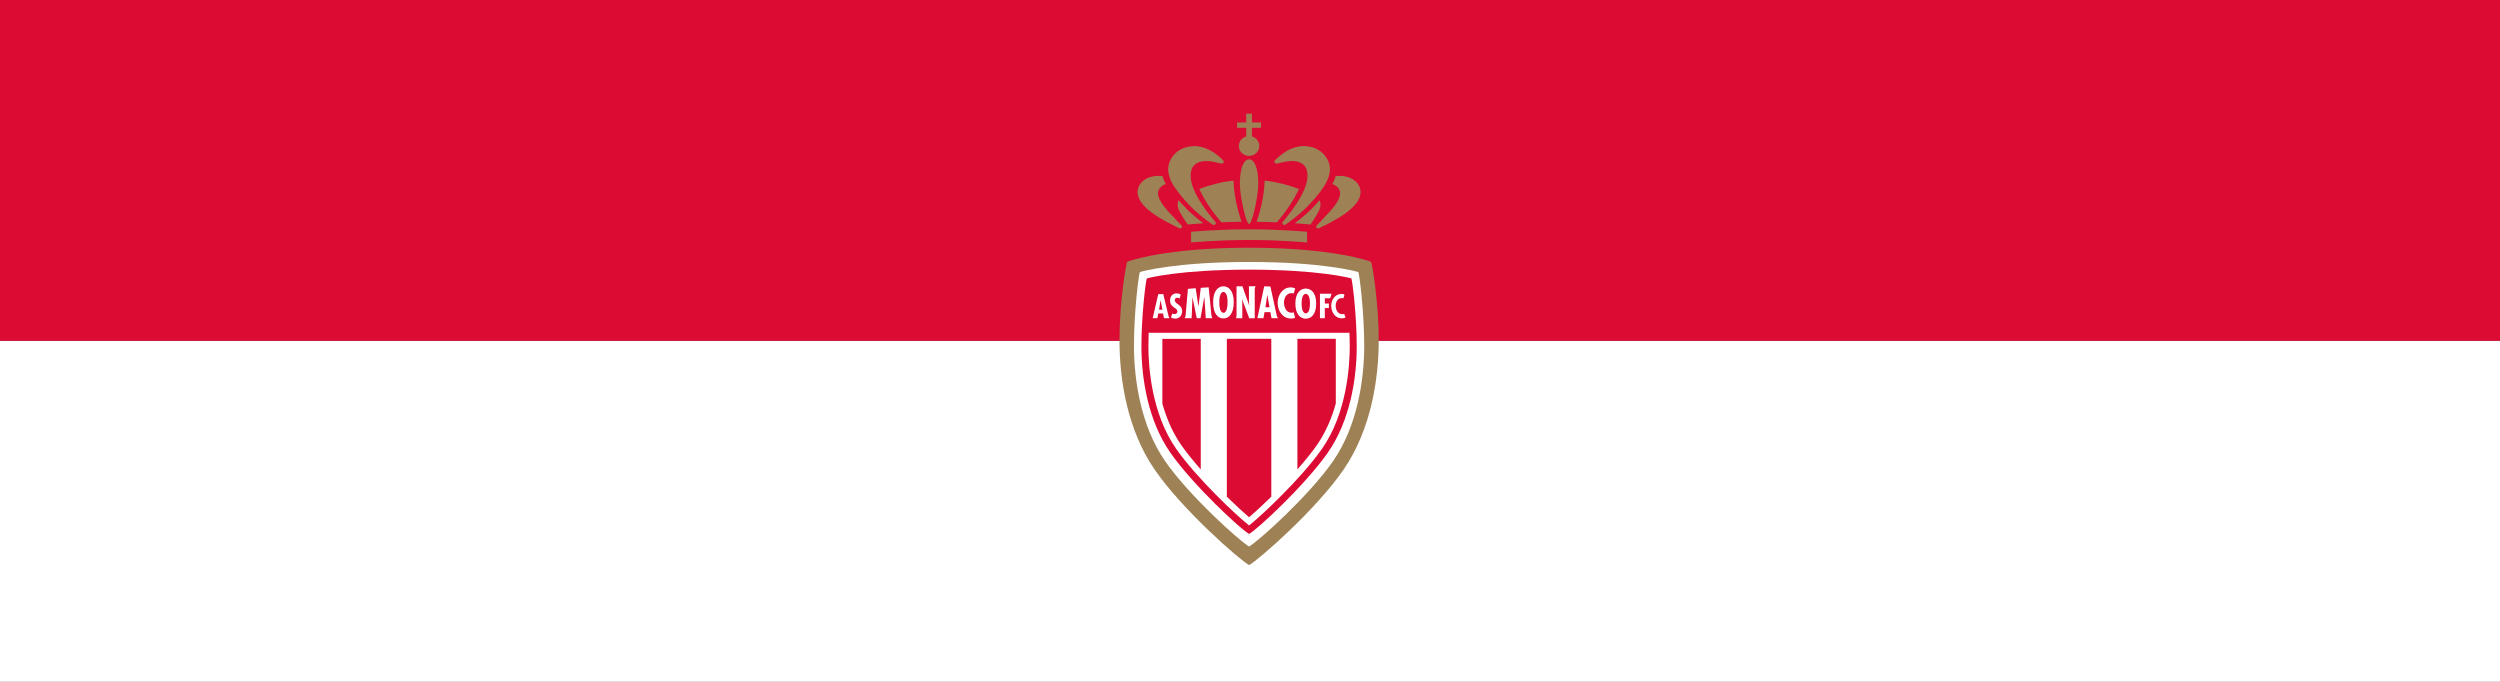 <?xml version="1.0" encoding="UTF-8" standalone="no"?>
<!-- Created with Inkscape (http://www.inkscape.org/) -->

<svg
   width="1100px"
   height="300px"
   viewBox="0 0 1100 300"
   version="1.1"
   id="SVGRoot"
   sodipodi:docname="as-monaco.svg"
   inkscape:version="1.2.2 (b0a8486541, 2022-12-01)"
   xmlns:inkscape="http://www.inkscape.org/namespaces/inkscape"
   xmlns:sodipodi="http://sodipodi.sourceforge.net/DTD/sodipodi-0.dtd"
   xmlns:xlink="http://www.w3.org/1999/xlink"
   xmlns="http://www.w3.org/2000/svg"
   xmlns:svg="http://www.w3.org/2000/svg">
  <rect x="0" y="0" width="1100" height="300" fill="#333333" stroke="none"/>
  <sodipodi:namedview
     id="namedview577"
     pagecolor="#ffffff"
     bordercolor="#000000"
     borderopacity="0.25"
     inkscape:showpageshadow="2"
     inkscape:pageopacity="0.0"
     inkscape:pagecheckerboard="0"
     inkscape:deskcolor="#d1d1d1"
     inkscape:document-units="px"
     showgrid="false"
     inkscape:zoom="1.0570195"
     inkscape:cx="570.47198"
     inkscape:cy="342.4724"
     inkscape:window-width="1920"
     inkscape:window-height="1011"
     inkscape:window-x="0"
     inkscape:window-y="32"
     inkscape:window-maximized="1"
     inkscape:current-layer="layer1" />
  <defs
     id="defs572">
    <radialGradient
       xlink:href="#linearGradient5355"
       id="radialGradient5361"
       cx="184.604"
       cy="139.948"
       fx="184.604"
       fy="139.948"
       r="300"
       gradientTransform="matrix(1.135,1.127,-1.017,1.024,98.862,-199.013)"
       gradientUnits="userSpaceOnUse" />
    <linearGradient
       id="linearGradient5355">
      <stop
         style="stop-color:#2277b6;stop-opacity:1"
         offset="0"
         id="stop5357" />
      <stop
         id="stop5369"
         offset="0.104"
         style="stop-color:#4086c2;stop-opacity:1" />
      <stop
         id="stop5363"
         offset="0.224"
         style="stop-color:#1b73b3;stop-opacity:1" />
      <stop
         style="stop-color:#124783;stop-opacity:1"
         offset="0.54"
         id="stop5365" />
      <stop
         id="stop5367"
         offset="0.784"
         style="stop-color:#003e73;stop-opacity:1" />
      <stop
         style="stop-color:#002448;stop-opacity:1"
         offset="1"
         id="stop5359" />
    </linearGradient>
    <clipPath
       clipPathUnits="userSpaceOnUse"
       id="clipPath1533">
      <path
         d="m -204.456,650.943 h 850.394 v -850.394 H -204.456 Z"
         id="path1535"
         style="stroke-width:1" />
    </clipPath>
    <clipPath
       clipPathUnits="userSpaceOnUse"
       id="clipPath1485">
      <path
         d="m -244.786,684.409 h 850.394 v -850.394 H -244.786 Z"
         id="path1487"
         style="stroke-width:1" />
    </clipPath>
    <clipPath
       clipPathUnits="userSpaceOnUse"
       id="clipPath1491">
      <path
         d="M -263.696,696.642 H 586.698 V -153.752 H -263.696 Z"
         id="path1493"
         style="stroke-width:1" />
    </clipPath>
    <clipPath
       clipPathUnits="userSpaceOnUse"
       id="clipPath1497">
      <path
         d="m -316.91,688.329 h 850.394 v -850.394 h -850.394 z"
         id="path1499"
         style="stroke-width:1" />
    </clipPath>
    <clipPath
       clipPathUnits="userSpaceOnUse"
       id="clipPath1503">
      <path
         d="m -407.246,722.376 h 850.394 v -850.394 h -850.394 z"
         id="path1505"
         style="stroke-width:1" />
    </clipPath>
    <clipPath
       clipPathUnits="userSpaceOnUse"
       id="clipPath1509">
      <path
         d="m -453.44,703.096 h 850.394 v -850.394 h -850.394 z"
         id="path1511"
         style="stroke-width:1" />
    </clipPath>
    <clipPath
       clipPathUnits="userSpaceOnUse"
       id="clipPath1515">
      <path
         d="m -515.339,689.506 h 850.394 v -850.394 h -850.394 z"
         id="path1517"
         style="stroke-width:1" />
    </clipPath>
    <clipPath
       clipPathUnits="userSpaceOnUse"
       id="clipPath1551">
      <path
         d="M -588.544,651.187 H 261.85 V -199.207 H -588.544 Z"
         id="path1553"
         style="stroke-width:1" />
    </clipPath>
    <clipPath
       clipPathUnits="userSpaceOnUse"
       id="clipPath1479">
      <path
         d="m -611.969,633.032 h 850.394 v -850.394 h -850.394 z"
         id="path1481"
         style="stroke-width:1" />
    </clipPath>
    <clipPath
       clipPathUnits="userSpaceOnUse"
       id="clipPath1527">
      <path
         d="m -644.431,598.575 h 850.394 v -850.394 h -850.394 z"
         id="path1529"
         style="stroke-width:1" />
    </clipPath>
    <clipPath
       clipPathUnits="userSpaceOnUse"
       id="clipPath1623">
      <path
         d="m -564.422,666.965 h 850.394 v -850.394 h -850.394 z"
         id="path1625"
         style="stroke-width:1" />
    </clipPath>
    <clipPath
       clipPathUnits="userSpaceOnUse"
       id="clipPath1545">
      <path
         d="m -192.607,596.324 h 850.394 v -850.394 H -192.607 Z"
         id="path1547"
         style="stroke-width:1" />
    </clipPath>
    <clipPath
       clipPathUnits="userSpaceOnUse"
       id="clipPath1473">
      <path
         d="m -365.574,719.787 h 850.394 v -850.394 h -850.394 z"
         id="path1475"
         style="stroke-width:1" />
    </clipPath>
    <linearGradient
       xlink:href="#linearGradient5407"
       id="linearGradient5403"
       x1="215.403"
       y1="341.276"
       x2="325.32"
       y2="143.602"
       gradientUnits="userSpaceOnUse"
       gradientTransform="matrix(1.25,0,0,-1.25,0.024,600)" />
    <linearGradient
       id="linearGradient5407">
      <stop
         id="stop5409"
         offset="0"
         style="stop-color:#dd4b44;stop-opacity:1" />
      <stop
         style="stop-color:#de5448;stop-opacity:1"
         offset="0.203"
         id="stop5420" />
      <stop
         style="stop-color:#db3d39;stop-opacity:1"
         offset="0.345"
         id="stop5417" />
      <stop
         style="stop-color:#cc2c2e;stop-opacity:1"
         offset="0.485"
         id="stop5415" />
      <stop
         style="stop-color:#ae2826;stop-opacity:1"
         offset="0.749"
         id="stop5413" />
      <stop
         id="stop5411"
         offset="1"
         style="stop-color:#8a211b;stop-opacity:1" />
    </linearGradient>
    <clipPath
       id="clipPath29207">
      <path
         d="m 314.646,682.535 h 68.031 v -70 h -68.031 z"
         id="path29209" />
    </clipPath>
    <clipPath
       id="clipPath29213">
      <path
         d="M 0,841 H 595 V 0 H 0 Z"
         id="path29215" />
    </clipPath>
    <clipPath
       id="clipPath29219">
      <path
         d="M 0.36,841.68 H 595.8 V 0 H 0.36 Z"
         id="path29221" />
    </clipPath>
  </defs>
  <g
     inkscape:label="Calque 1"
     inkscape:groupmode="layer"
     id="layer1">
    <rect
       style="fill:#db0b34;fill-opacity:1;stroke:#f392b0;stroke-width:0;stroke-linecap:round;stroke-linejoin:bevel;paint-order:stroke fill markers"
       id="rect756"
       width="1100"
       height="150"
       x="1.6655694e-06"
       y="1.25e-06" />
    <rect
       style="fill:#ffffff;fill-opacity:1;stroke:#f392b0;stroke-width:0;stroke-linecap:round;stroke-linejoin:bevel;paint-order:stroke fill markers"
       id="rect3453"
       width="1100"
       height="150"
       x="1.6655694e-06"
       y="150" />
    <g
       id="g22050"
       transform="matrix(0.061,0,0,0.061,492.579,50)">
      <path
         class="cls-3"
         d="m 428.47,825.44 c 4.05,1.67 7.39,2.38 10.26,2.14 4.06,-0.24 6.92,-2.14 9.54,-5.25 4.06,-5.01 3.1,-11.22 -1.19,-16.46 -1.91,-2.15 -50.57,-50.57 -98.29,-103.54 -53.44,-59.4 -79.44,-110.93 -68.95,-142.9 8.35,-25.76 26.24,-42.94 54.16,-51.29 -10.98,-20.27 -19.33,-39.6 -24.57,-58.69 -18.85,-1.19 -36.5,-0.95 -52.48,0.95 -27.2,3.11 -50.81,10.74 -69.66,22.19 -26.72,16.22 -46.76,40.55 -53.68,69.9 -31.26,127.64 197.77,235.46 295.1,282.94"
         id="path21992"
         style="fill:#9e8255;stroke-width:0px" />
      <path
         class="cls-3"
         d="m 669.89,799.19 c 5.01,3.34 10.5,3.34 10.74,3.34 3.34,0 6.92,-1.19 9.54,-3.34 5.73,-4.53 6.44,-11.69 1.91,-17.18 C 614.31,690.88 472.6,506.47 523.9,392.2 c 42.94,-78.73 163.66,-43.18 191.81,-35.79 15.51,4.05 27.19,7.39 35.79,-4.77 4.05,-6.92 -5.01,-16.22 -6.21,-17.41 -82.06,-81.58 -156.5,-99.96 -204.92,-99.96 -3.34,0 -6.44,0 -9.54,0.24 -72.76,3.82 -129.78,37.22 -161.75,96.38 -59.88,110.45 43.42,225.68 109.98,302.26 78.72,90.42 180.35,158.65 190.85,166.28"
         id="path21994"
         style="fill:#9e8255;stroke-width:0px" />
      <path
         class="cls-3"
         d="m 450.17,651.27 -3.82,-4.06 c -6.2,-7.15 -12.88,-14.55 -19.32,-22.42 -12.88,22.66 -9.3,54.16 11.69,90.89 38.17,66.32 54.16,84.21 54.16,84.21 0,0 40.32,-4.29 111.65,-9.3 -61.31,-46.52 -113.8,-93.04 -154.11,-139.32"
         id="path21996"
         style="fill:#9e8255;stroke-width:0px" />
      <path
         class="cls-3"
         d="m 725.95,773.89 c 0,0 7.15,7.39 9.06,9.78 46.52,-1.91 93.99,-3.34 145.53,-3.82 -6.68,-18.61 -53.92,-152.2 -58.45,-296.53 -76.34,6.44 -180.59,33.4 -246.67,60.12 34.12,76.34 92.56,162.22 150.53,230.45 z"
         id="path21998"
         style="fill:#9e8255;stroke-width:0px" />
      <path
         class="cls-3"
         d="m 914.16,164.37 c -30.78,8.59 -53.44,36.26 -53.44,68.95 0,39.6 33.16,71.81 73.95,71.81 40.79,0 73.95,-32.21 73.95,-71.81 0,-32.68 -22.66,-60.36 -53.44,-68.95 v -62.03 h 65.84 V 63.45 H 955.18 V 0 h -41.03 v 63.46 h -65.84 v 38.89 h 65.84 v 62.03 z"
         id="path22000"
         style="fill:#9e8255;stroke-width:0px" />
      <path
         class="cls-3"
         d="m 1813.31,1068.52 c -10.26,-5.25 -276.73,-101.39 -878.63,-101.39 -601.9,0 -868.37,96.14 -878.63,101.39 -7.87,8.11 -56.06,287.23 -56.06,567.54 0,280.31 55.82,643.4 252.88,930.63 196.82,286.99 609.05,649.37 682.05,689.68 72.76,-40.55 485.24,-402.69 682.05,-689.68 196.81,-287.23 252.88,-650.32 252.88,-930.63 0,-280.31 -48.19,-559.67 -56.07,-567.54"
         id="path22002"
         style="fill:#9e8255;stroke-width:0px" />
      <path
         class="cls-3"
         d="m 1422.3,806.09 c -4.06,5.01 -5.25,11.21 -1.19,16.46 2.63,3.1 5.49,5.01 9.3,5.25 2.86,0.24 5.96,-0.48 10.26,-2.14 97.57,-47.48 326.35,-155.3 295.1,-282.94 -6.92,-29.34 -26.96,-53.68 -53.67,-69.9 -18.85,-11.45 -42.22,-19.09 -69.66,-22.19 -16.22,-1.91 -33.64,-2.14 -52.48,-0.95 -5.49,19.08 -13.6,38.41 -24.57,58.69 27.91,8.59 45.8,25.53 54.16,51.29 10.5,31.97 -15.51,83.5 -68.95,142.9 -47.71,52.96 -96.62,101.39 -98.29,103.54 z"
         id="path22004"
         style="fill:#9e8255;stroke-width:0px" />
      <path
         class="cls-3"
         d="m 1153.46,356.17 c 28.15,-7.39 148.87,-42.94 191.81,35.79 51.29,114.27 -90.42,298.68 -168.18,389.81 -4.53,5.49 -3.82,12.64 1.9,17.18 2.87,2.14 6.21,3.34 9.54,3.34 0.24,0 5.73,0 10.74,-3.34 10.5,-7.64 112.12,-75.86 190.85,-166.28 66.56,-76.58 169.86,-191.8 109.98,-302.26 -31.97,-59.17 -88.75,-92.56 -161.75,-96.38 -3.1,-0.24 -6.2,-0.24 -9.54,-0.24 -48.19,0 -122.86,18.61 -204.93,99.96 -1.43,1.43 -10.26,10.73 -6.2,17.41 8.35,12.16 20.28,8.83 35.79,4.77"
         id="path22006"
         style="fill:#9e8255;stroke-width:0px" />
      <path
         class="cls-3"
         d="m 1442.35,624.78 c -6.68,7.88 -13.12,15.27 -19.32,22.42 l -3.82,4.06 c -40.32,46.28 -92.8,92.8 -154.11,139.32 71.33,4.77 111.65,9.3 111.65,9.3 0,0 15.98,-18.13 54.15,-84.21 21,-36.5 24.57,-68.23 11.69,-90.89"
         id="path22008"
         style="fill:#9e8255;stroke-width:0px" />
      <path
         class="cls-3"
         d="m 1134.37,783.92 c 1.91,-2.38 8.11,-8.83 9.07,-9.78 57.97,-68.23 116.42,-154.11 150.53,-230.45 -66.08,-26.72 -170.33,-53.68 -246.67,-60.12 -4.53,144.33 -51.53,277.92 -58.44,296.53 51.53,0.48 99,1.91 145.52,3.82 z"
         id="path22010"
         style="fill:#9e8255;stroke-width:0px" />
      <path
         class="cls-3"
         d="m 934.69,329.7 c -36.98,0 -67.99,60.35 -66.32,183.69 1.19,75.86 34.35,235.23 57.25,274.35 3.34,5.73 6.44,7.88 9.07,7.88 2.63,0 5.73,-2.15 9.07,-7.88 22.9,-39.12 56.06,-198.48 57.25,-274.35 1.67,-123.1 -29.34,-183.69 -66.32,-183.69 z"
         id="path22012"
         style="fill:#9e8255;stroke-width:0px" />
      <path
         class="cls-3"
         d="m 934.69,834.26 c -235.7,0 -418.2,18.13 -418.2,18.13 v 77.06 c 0,0 180.35,-18.13 418.2,-18.13 237.85,0 418.2,18.13 418.2,18.13 v -77.06 c 0,0 -182.26,-18.13 -418.2,-18.13 z"
         id="path22014"
         style="fill:#9e8255;stroke-width:0px" />
      <path
         class="cls-4"
         d="m 1722.43,1142.95 c -9.06,-4.06 -254.31,-73 -787.73,-73 -533.42,0 -778.67,68.94 -787.73,73 -6.92,7.16 -42.7,284.37 -42.7,530.8 0,246.43 49.62,579.71 224.49,832.35 173.19,250.26 536.53,576.13 605.95,616.45 69.42,-40.32 432.51,-366.19 605.95,-616.45 174.86,-252.64 224.49,-585.91 224.49,-832.35 0,-246.44 -35.54,-523.64 -42.7,-530.8 z"
         id="path22016"
         style="fill:#ffffff;stroke-width:0px" />
      <path
         class="cls-2"
         d="m 1501.52,2446.94 c -163.18,232.84 -506.23,551.8 -566.83,584.72 -60.59,-32.92 -403.65,-351.88 -566.83,-584.72 -163.42,-233.08 -209.7,-540.82 -209.7,-768.18 0,-227.36 32.44,-483.56 39.13,-490.01 8.82,-3.82 238.08,-63.46 737.4,-63.46 499.32,0 728.57,59.64 737.4,63.46 6.68,6.44 39.12,262.66 39.12,490.01 0,227.35 -46.52,535.1 -209.7,768.18 z"
         id="path22018"
         style="fill:#db0b34;stroke-width:0px" />
      <path
         class="cls-4"
         d="M 1658.98,1578.8 H 210.42 c -1.19,33.16 -1.91,66.8 -1.91,99.96 0,136.22 19.56,481.18 200.87,739.79 147.67,210.65 432.75,478.79 525.31,552.03 92.8,-73.24 377.65,-341.38 525.31,-552.03 181.31,-258.6 200.87,-603.56 200.87,-739.79 0,-33.16 -0.72,-66.8 -1.91,-99.96 z"
         id="path22020"
         style="fill:#ffffff;stroke-width:0px" />
      <path
         class="cls-2"
         d="m 1658.98,1578.81 c -5.49,-149.81 -21,-292.24 -29.82,-349.5 -70.37,-15.26 -290.8,-54.63 -694.46,-54.63 -403.66,0 -624.08,39.36 -694.46,54.63 -8.83,57.26 -24.33,199.92 -29.82,349.5 h 1448.55 z"
         id="path22022"
         style="fill:#db0b34;stroke-width:0px" />
      <path
         class="cls-4"
         d="m 398.87,1345.01 c 0,-10.73 6.68,-17.17 17.41,-17.17 6.44,0 12.4,2.14 17.65,5.49 l 7.63,-28.15 c -9.54,-5.73 -19.56,-8.59 -30.78,-8.59 -30.06,0 -46.05,24.09 -46.05,51.77 0,25.77 12.41,38.89 32.45,52.48 9.78,6.92 20.52,12.17 20.52,25.77 0,11.69 -8.83,19.09 -20.04,19.09 -6.2,0 -11.45,-1.43 -16.7,-3.58 l -9.78,27.67 c 7.87,5.73 20.04,8.83 29.82,8.83 32.68,0 50.81,-23.62 50.81,-54.87 0,-47.71 -53.2,-49.38 -53.2,-78.49"
         id="path22024"
         style="fill:#ffffff;stroke-width:0px" />
      <path
         class="cls-4"
         d="m 469.96,1475.52 h 50.34 l 6.2,-152.44 h 0.72 v 4.05 l 30.06,148.39 h 26.96 l 27.43,-152.44 h 0.48 l 10.02,152.44 h 48.19 c 0,0 -5.73,-8.11 -7.39,-21.47 -1.43,-12.64 -17.65,-180.12 -19.8,-201.11 -19.09,1.19 -37.93,2.38 -56.78,3.58 l -16.46,132.4 h -0.71 l -20.04,-129.78 c -18.85,1.43 -37.46,3.1 -55.82,4.77 -2.63,29.82 -15.27,180.12 -16.46,191.09 -1.19,12.17 -7.15,20.52 -7.15,20.52"
         id="path22026"
         style="fill:#ffffff;stroke-width:0px" />
      <path
         class="cls-4"
         d="m 1140.81,1363.63 c 0,57.73 34.11,114.27 95.9,114.27 15.27,0 22.9,-2.38 29.58,-6.44 l -9.78,-38.41 c -5.49,1.67 -10.98,3.1 -16.46,3.1 -37.21,0 -53.68,-40.32 -53.68,-72.76 0,-32.44 16.22,-68.47 53.92,-68.47 5.49,0 10.74,0.96 16.22,2.39 l 10.74,-36.27 c -6.44,-3.1 -15.03,-5.96 -23.86,-7.15 -3.34,0 -6.44,-0.48 -9.78,-0.48 -57.73,0.71 -92.8,56.3 -92.8,110.45"
         id="path22028"
         style="fill:#ffffff;stroke-width:0px" />
      <path
         class="cls-4"
         d="m 1519.16,1331.89 10.5,-32.68 h -83.73 v 176.3 H 1481 v -73.24 h 29.34 v -32.68 H 1481 v -37.69 h 38.17 z"
         id="path22030"
         style="fill:#ffffff;stroke-width:0px" />
      <path
         class="cls-4"
         d="m 1606.73,1446.4 c -29.82,0.95 -46.28,-28.87 -47.23,-58.21 -0.96,-31.73 15.98,-57.73 42.94,-57.73 5.73,0 8.83,0 13.12,0.96 l 7.39,-26.48 c -6.68,-3.1 -13.84,-4.77 -23.62,-4.53 -46.28,1.43 -73.48,46.28 -72.05,88.98 1.43,45.33 30.06,88.74 79.21,87.32 12.16,-0.48 18.85,-2.87 23.38,-6.44 l -9.3,-26.48 c -3.58,1.43 -7.39,2.63 -13.84,2.87"
         id="path22032"
         style="fill:#ffffff;stroke-width:0px" />
      <path
         class="cls-4"
         d="m 838.56,1475.52 h 47.23 v -112.84 l -2.14,-22.66 0.71,-0.48 51.53,136.22 h 39.6 v -207.07 c 0,-10.02 3.58,-18.61 6.44,-23.62 h -48.19 v 106.63 c 0,11.69 0.95,23.38 3.34,34.12 l -0.48,0.48 -50.1,-140.99 c -14.08,0 -28.39,0.24 -42.23,0.48 v 209.22 c 0,14.31 -5.25,21 -5.25,21"
         id="path22034"
         style="fill:#ffffff;stroke-width:0px" />
      <path
         class="cls-4"
         d="m 749.8,1436.39 c -27.91,0 -29.82,-57.02 -29.82,-74.91 0,-20.04 1.91,-74.91 29.82,-74.91 27.91,0 29.82,54.87 29.82,74.91 0,17.9 -1.91,74.91 -29.82,74.91 z m 0,-190.86 c -37.45,0 -74.43,31.49 -74.43,115.94 0,84.45 36.98,115.94 74.43,115.94 37.45,0 74.44,-31.49 74.44,-115.94 0,-84.45 -36.98,-115.94 -74.44,-115.94 z"
         id="path22036"
         style="fill:#ffffff;stroke-width:0px" />
      <path
         class="cls-4"
         d="m 1061.83,1336.43 4.53,-28.39 h 0.48 l 4.77,28.39 10.74,60.12 h -29.58 z m -23.38,139.08 7.64,-43.66 h 42.46 l 7.88,43.66 h 47.23 c 0,0 -6.92,-8.35 -9.78,-20.76 -2.86,-11.45 -39.84,-181.55 -45.56,-207.79 -14.79,-0.48 -29.82,-0.72 -44.61,-1.19 l -48.91,229.74 h 44.14 -0.48 z"
         id="path22038"
         style="fill:#ffffff;stroke-width:0px" />
      <path
         class="cls-4"
         d="m 1343.82,1440.43 c -27.91,0 -30.06,-53.43 -30.06,-70.14 0,-18.61 1.91,-70.14 30.06,-70.14 28.15,0 30.06,51.29 30.06,70.14 0,16.94 -1.91,70.14 -30.06,70.14 z m 0,-178.68 c -37.69,0 -75.15,29.58 -75.15,108.54 0,78.96 37.45,108.79 75.15,108.79 37.7,0 74.91,-29.58 74.91,-108.79 0,-79.21 -37.21,-108.54 -74.91,-108.54 z"
         id="path22040"
         style="fill:#ffffff;stroke-width:0px" />
      <path
         class="cls-4"
         d="m 285.31,1413.95 7.39,-46.28 3.58,-21 h 0.48 l 4.05,21 8.59,46.28 h -24.1 z m 30.53,-111.88 H 279.58 L 239.5,1475.5 h 33.88 l 6.2,-34.36 h 34.83 l 6.44,34.36 h 39.84 c 0,0 -4.53,-5.01 -6.68,-14.08 -1.91,-9.06 -38.17,-159.36 -38.17,-159.36 z"
         id="path22042"
         style="fill:#ffffff;stroke-width:0px" />
      <path
         class="cls-2"
         d="m 1560.2,2091.72 v -467.35 h -276.97 v 941.61 c 52.01,-58.69 100.68,-118.33 139.56,-173.68 65.37,-93.28 108.79,-198.72 137.41,-300.82"
         id="path22044"
         style="fill:#db0b34;stroke-width:0px" />
      <path
         class="cls-2"
         d="m 309.18,1624.37 v 467.35 c 28.87,102.1 72.28,207.55 137.41,300.83 38.89,55.34 87.55,114.75 139.56,173.67 V 1624.61 H 309.18 Z"
         id="path22046"
         style="fill:#db0b34;stroke-width:0px" />
      <path
         class="cls-2"
         d="m 774.37,1624.37 v 1138.66 c 63.69,62.5 121.19,114.99 160.31,148.39 38.89,-33.4 96.62,-85.88 160.31,-148.39 V 1624.37 H 774.36 Z"
         id="path22048"
         style="fill:#db0b34;stroke-width:0px" />
    </g>
  </g>
</svg>

